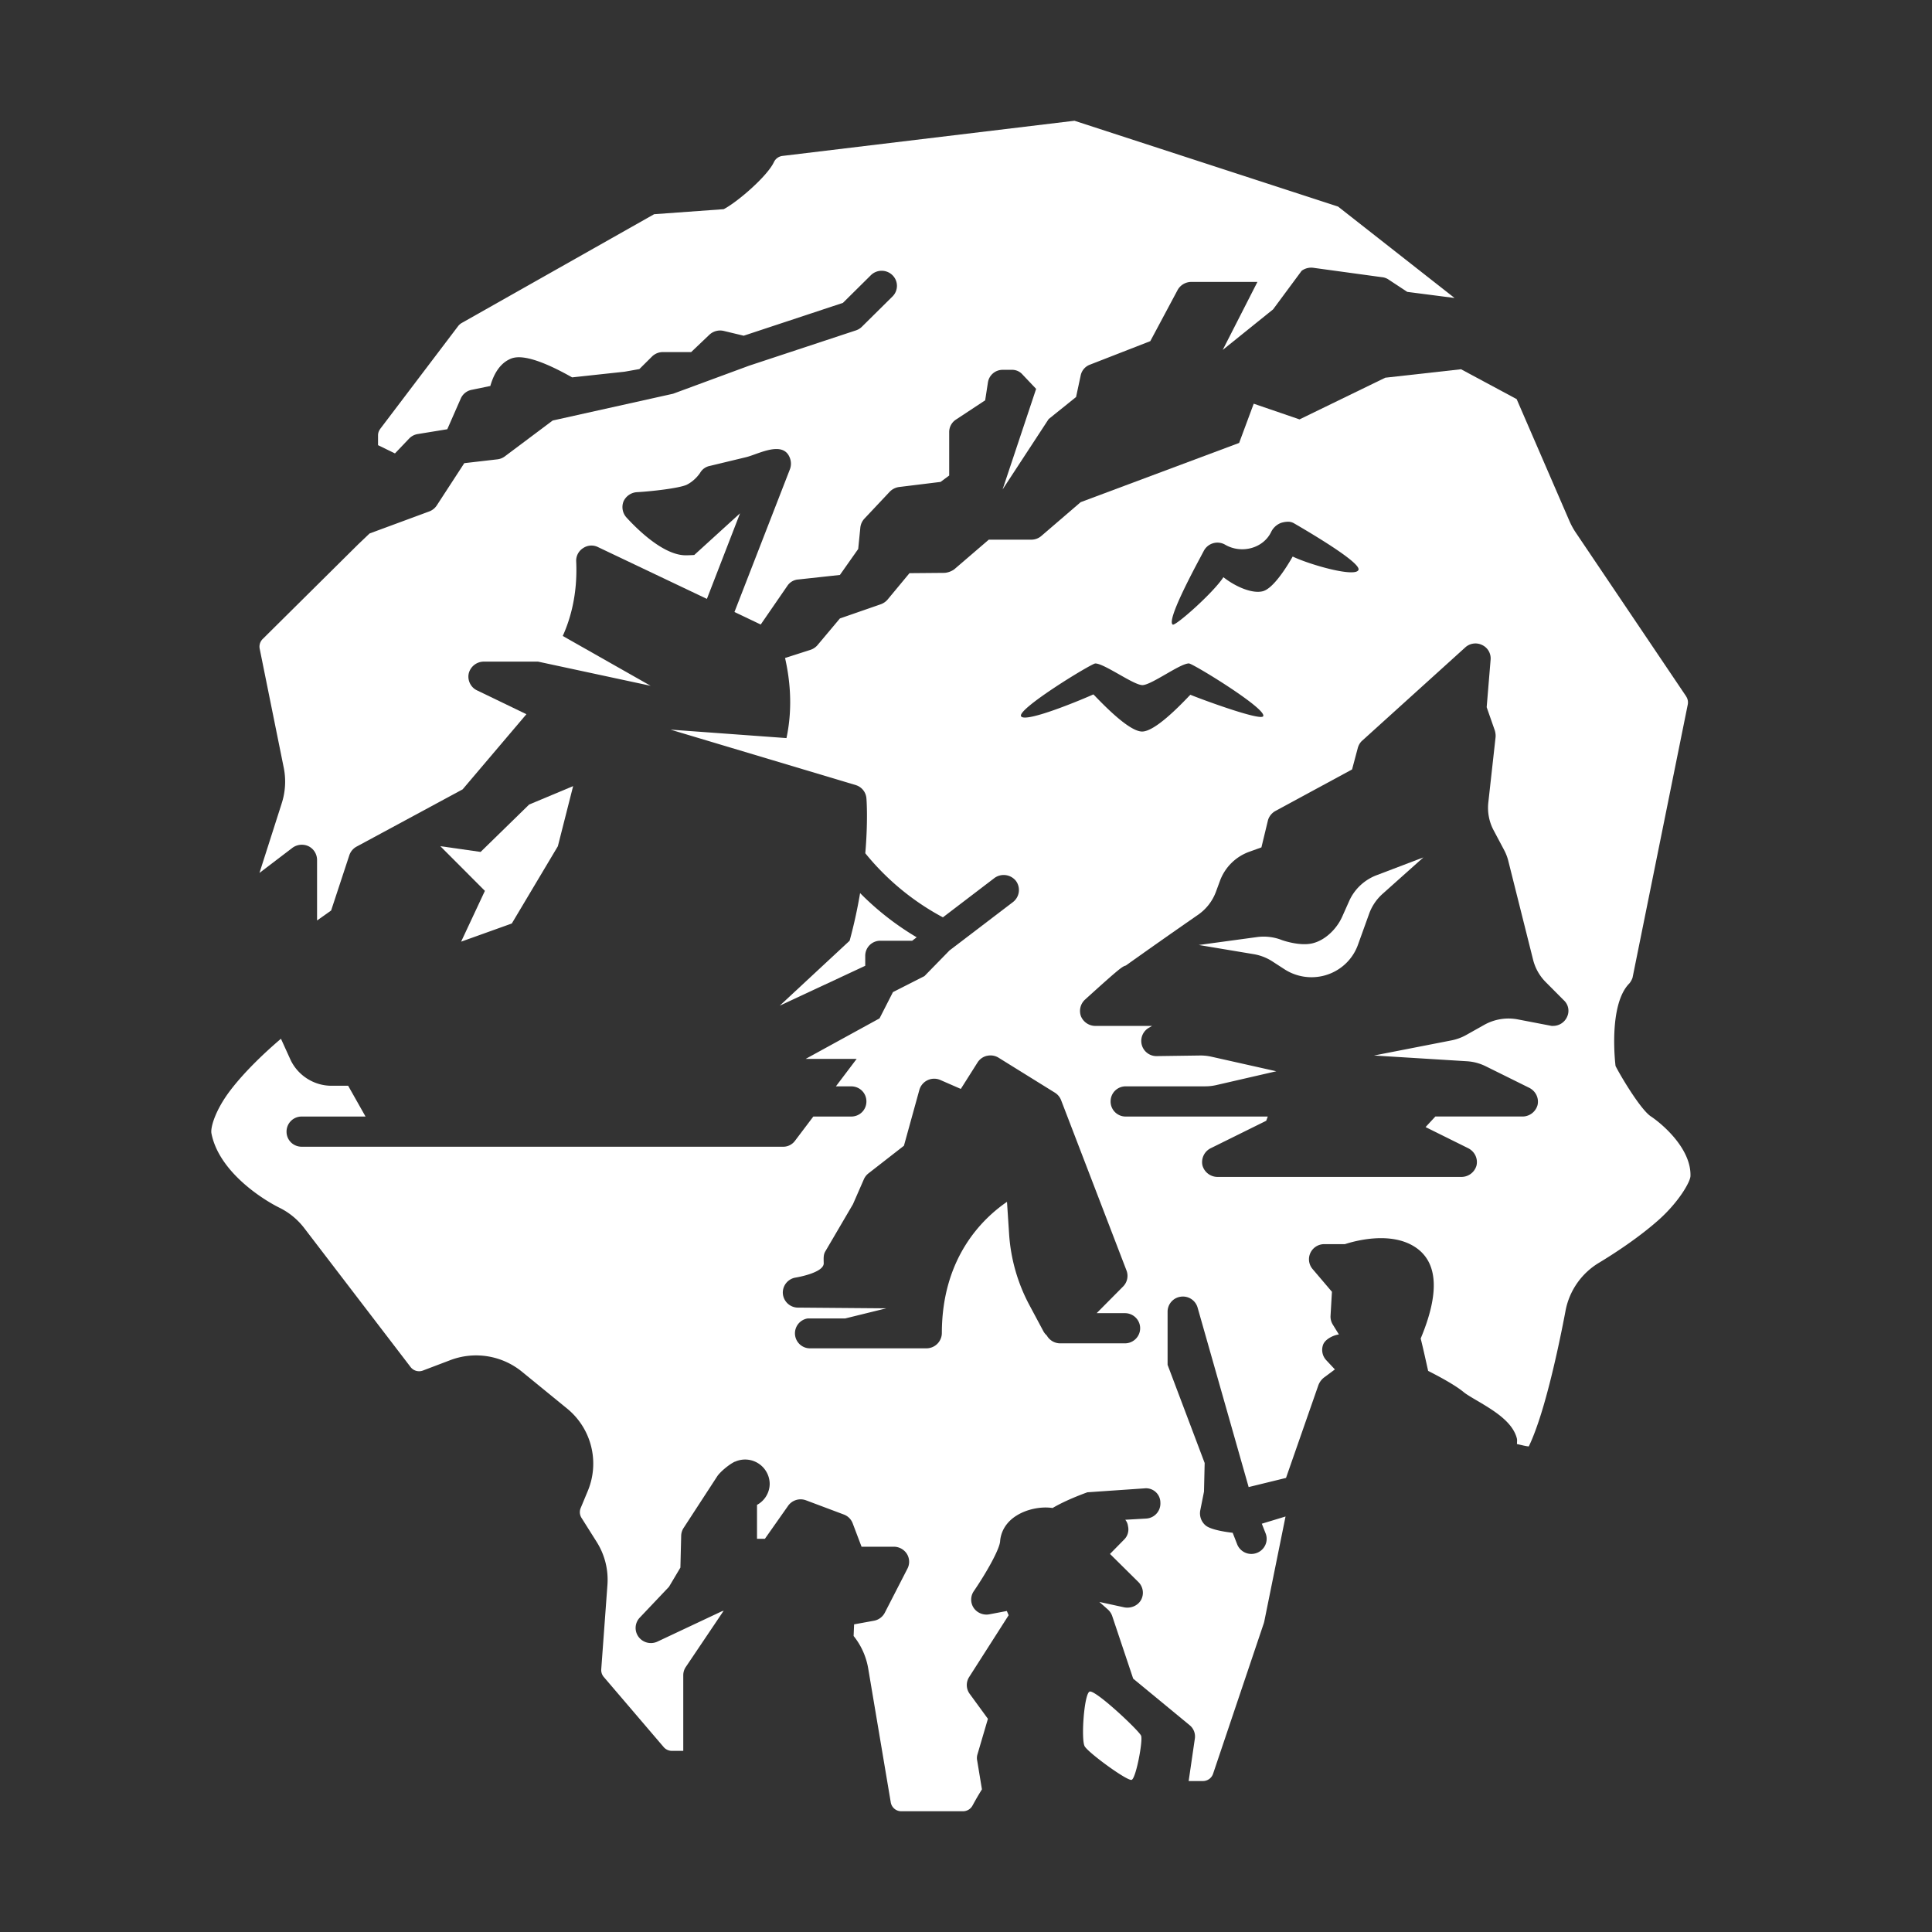 <svg xmlns="http://www.w3.org/2000/svg" width="64" height="64" fill="none"><rect width="100%" height="100%" fill="#333333" stroke="none"/><path fill="#fff" d="m35.593 4 8.732 2.843 3.859 3.028-1.566-.202-.638-.42a.479.479 0 0 0-.211-.068l-2.265-.31a.536.536 0 0 0-.385.099l-.946 1.278-1.669 1.344 1.15-2.253h-2.195a.52.52 0 0 0-.446.262l-.908 1.7-2.002.78a.485.485 0 0 0-.305.362l-.152.709-.908.73-1.526 2.332 1.111-3.332-.446-.47a.457.457 0 0 0-.363-.161h-.293a.492.492 0 0 0-.495.42l-.091.59-.972.641a.493.493 0 0 0-.22.42v1.431l-.285.211-1.384.17a.532.532 0 0 0-.305.16l-.839.892a.512.512 0 0 0-.13.289l-.071.711-.606.86-1.377.15a.472.472 0 0 0-.363.21l-.883 1.282-.87-.415 1.834-4.72a.523.523 0 0 0 .01-.359c-.209-.631-1.051-.149-1.456-.05l-1.204.29a.476.476 0 0 0-.322.23s-.163.26-.456.4c-.263.11-1.111.21-1.637.24a.523.523 0 0 0-.446.31.514.514 0 0 0 .092.52c.273.3 1.193 1.261 1.971 1.261 0 0 .11 0 .282-.01l1.517-1.381-1.098 2.835-3.602-1.713a.488.488 0 0 0-.495.029.491.491 0 0 0-.233.44c.05 1.06-.182 1.891-.445 2.472l2.911 1.651-3.73-.801h-1.8a.516.516 0 0 0-.495.39c-.05.22.06.462.273.562l1.637.79-2.113 2.49-3.507 1.893a.51.51 0 0 0-.243.28l-.606 1.84-.466.33v-2.01a.51.51 0 0 0-.283-.45.525.525 0 0 0-.527.049l-1.098.836.729-2.279v-.002c.13-.388.157-.805.075-1.207l-.796-3.936a.354.354 0 0 1 .099-.325l3.161-3.134.38-.362 1.976-.73a.51.51 0 0 0 .249-.198l.912-1.401 1.098-.127a.508.508 0 0 0 .245-.098l1.586-1.188 3.988-.887 2.518-.929 3.54-1.17a.502.502 0 0 0 .198-.122l1.011-1a.494.494 0 0 0 0-.706.51.51 0 0 0-.715 0l-.926.917-3.287 1.088-.666-.16a.523.523 0 0 0-.47.127l-.604.575h-.938a.512.512 0 0 0-.358.146l-.42.417-.488.087-1.74.188c-1.53-.865-1.933-.668-2.087-.593l-.002.001c-.357.177-.533.568-.62.877l-.62.128a.497.497 0 0 0-.36.289l-.446 1.016-.981.16a.503.503 0 0 0-.284.15l-.468.491-.561-.273v-.325c0-.078.025-.15.073-.213h-.002l2.579-3.402a.412.412 0 0 1 .122-.108l6.374-3.603 2.305-.167c.46-.24 1.443-1.091 1.663-1.559a.361.361 0 0 1 .284-.205L35.593 4Z"/><path fill="#fff" fill-rule="evenodd" d="m48.397 12.231 1.844.99 1.748 4.037.002.004c.055.125.122.252.205.375l3.66 5.43v.003a.358.358 0 0 1 .053.27l-1.829 9.048a.64.64 0 0 1-.099.182c-.723.715-.464 2.742-.464 2.742.171.338.827 1.44 1.17 1.67h.001c.437.294 1.338 1.1 1.311 1.976-.005.19-.38.848-1.038 1.439-.659.59-1.489 1.131-1.999 1.438a2.366 2.366 0 0 0-1.1 1.577c-.14.745-.413 2.076-.736 3.174-.16.547-.34 1.04-.484 1.329-.134-.013-.26-.053-.39-.078-.002-.065.012-.127-.005-.192-.146-.555-.775-.926-1.32-1.249 0 0-.332-.19-.43-.271-.294-.247-.867-.55-1.188-.712-.064-.286-.173-.783-.247-1.073.634-1.514.573-2.532-.184-3.029-.805-.526-1.972-.212-2.326-.097h-.685a.505.505 0 0 0-.458.289.497.497 0 0 0 .07.533l.643.756-.046.794a.5.5 0 0 0 .073.29l.204.33c-.188.022-.459.161-.523.338a.499.499 0 0 0 .102.512l.288.308-.331.247a.578.578 0 0 0-.218.281l-1.07 3.066-1.238.303-1.692-5.949a.505.505 0 0 0-.557-.357.501.501 0 0 0-.436.494v1.763l1.228 3.252-.022.948-.126.633a.528.528 0 0 0 .16.47c.185.188.916.26.916.26l.148.38a.506.506 0 0 0 .654.287c.26-.1.39-.388.29-.645l-.127-.322.786-.239-.705 3.481a.266.266 0 0 1-.01.037l-.001.006-1.683 4.995a.354.354 0 0 1-.342.244h-.468l.204-1.4a.48.48 0 0 0-.172-.45l-1.87-1.542-.697-2.081a.516.516 0 0 0-.142-.21l-.282-.25.827.18c.212.04.446-.05.557-.25a.499.499 0 0 0-.091-.59l-.94-.93.464-.472a.47.47 0 0 0 .132-.45.4.4 0 0 0-.09-.21l.696-.04a.499.499 0 0 0 .467-.53.475.475 0 0 0-.528-.47l-1.89.13c-.08.03-.698.25-1.153.521-.384-.06-.859.04-1.192.25-.324.2-.515.5-.545.84-.01.27-.467 1.071-.871 1.662a.494.494 0 0 0-.01.549c.111.17.323.26.525.22l.577-.11.061.14-1.305 2.042a.492.492 0 0 0 .012.56l.606.83-.344 1.17a.416.416 0 0 0-.01.221l.156.946a8.987 8.987 0 0 0-.306.526l-.002.002a.357.357 0 0 1-.324.197h-2.032a.353.353 0 0 1-.357-.299l-.748-4.44a2.34 2.34 0 0 0-.482-1.067l.016-.385.657-.12a.506.506 0 0 0 .36-.265l.75-1.46a.493.493 0 0 0-.018-.489.513.513 0 0 0-.432-.238h-1.07l-.294-.776a.498.498 0 0 0-.294-.291l-1.254-.471a.508.508 0 0 0-.592.184l-.768 1.092h-.261v-1.124a.8.8 0 0 0 .42-.693.814.814 0 0 0-1.149-.737l-.004-.002c-.202.095-.496.348-.586.487l-1.112 1.708a.497.497 0 0 0-.081.26l-.026 1.055-.379.637-.967 1.02a.495.495 0 0 0-.04.637.51.51 0 0 0 .624.158l2.129-1.002.067-.022-1.256 1.865a.49.49 0 0 0-.083.275V58h-.373a.363.363 0 0 1-.277-.127l-1.982-2.32a.353.353 0 0 1-.085-.256l.205-2.795a2.346 2.346 0 0 0-.355-1.422l-.502-.796a.354.354 0 0 1-.03-.326l.242-.582a2.353 2.353 0 0 0-.688-2.713l-1.498-1.223a2.406 2.406 0 0 0-2.37-.385l-.906.344a.356.356 0 0 1-.417-.118l-3.513-4.59a2.333 2.333 0 0 0-.825-.682c-.558-.274-2.004-1.19-2.255-2.46-.041-.205.138-.79.622-1.425.48-.632 1.158-1.271 1.68-1.714l.316.695c.243.52.778.862 1.355.862h.555l.576 1.02H9.997a.498.498 0 0 0-.505.5c0 .28.222.5.505.5h15.934a.485.485 0 0 0 .405-.198l.606-.802h1.254c.283 0 .505-.22.505-.5s-.222-.5-.505-.5h-.506l.688-.91h-1.689l2.447-1.342.444-.87 1.043-.53.83-.85 2.102-1.602a.506.506 0 0 0 .1-.701.519.519 0 0 0-.708-.1l-1.712 1.306a8.403 8.403 0 0 1-2.571-2.123c.092-1.067.043-1.766.037-1.823a.5.5 0 0 0-.343-.432l-6.147-1.84 3.842.28c.23-1.084.092-2.041-.047-2.653l.835-.268a.521.521 0 0 0 .233-.15l.749-.892 1.354-.47a.54.54 0 0 0 .221-.15l.73-.88 1.162-.01a.639.639 0 0 0 .324-.12l1.141-.98h1.406a.507.507 0 0 0 .334-.122l1.303-1.12 5.25-1.962.483-1.3 1.517.52 2.841-1.381 2.508-.28Zm-5.96 5.09a.828.828 0 0 1 .218-.038.387.387 0 0 1 .207.05l.057.033c.393.23 2.19 1.279 2.081 1.516-.114.252-1.611-.174-2.178-.446-.21.367-.642 1.053-.985 1.148-.343.093-.9-.14-1.31-.464-.33.513-1.592 1.63-1.68 1.57-.201-.137.653-1.734.944-2.278v-.001l.085-.16a.51.51 0 0 1 .719-.201c.54.305 1.253.113 1.514-.429a.6.6 0 0 1 .328-.3Zm6.102 4.125a.5.5 0 0 1 .557-.08.49.49 0 0 1 .282.49l-.13 1.571.273.78c.02.08.03.15.02.23l-.238 2.143c-.036.32.024.641.176.926l.348.655c.06.114.107.234.138.36l.821 3.273a1.6 1.6 0 0 0 .423.744l.594.597a.47.47 0 0 1 .113.539.506.506 0 0 1-.466.31h-.052l-1.113-.214a1.646 1.646 0 0 0-1.118.18l-.6.337a1.642 1.642 0 0 1-.49.178l-2.561.5 3.076.19c.219.013.432.071.628.168l1.442.714c.212.11.323.338.272.568a.519.519 0 0 1-.495.381h-2.891l-.324.35 1.416.702c.212.11.323.338.272.569a.519.519 0 0 1-.495.38h-8.089a.519.519 0 0 1-.495-.38.513.513 0 0 1 .272-.57l1.84-.91.052-.14h-4.702a.498.498 0 0 1-.505-.5c0-.281.222-.501.505-.501h2.634c.125 0 .25-.015.37-.043l1.98-.456-2.148-.482a1.64 1.64 0 0 0-.383-.04l-1.442.02a.503.503 0 0 1-.263-.93l.121-.07h-1.88a.518.518 0 0 1-.476-.32.51.51 0 0 1 .133-.55c1.188-1.077 1.233-1.092 1.353-1.131h.001a211.44 211.44 0 0 1 2.393-1.681c.273-.19.479-.456.593-.766l.132-.358a1.62 1.62 0 0 1 .976-.965l.397-.143.213-.882c.03-.13.121-.25.243-.32l2.547-1.38.192-.72c.03-.1.081-.181.152-.241l3.406-3.082Zm-14.715 2.28c-.139-.239 2.334-1.748 2.46-1.748.149 0 .465.18.781.358.316.18.631.359.78.359.147 0 .458-.18.768-.358.311-.18.623-.36.771-.36.127 0 2.6 1.51 2.46 1.75-.092.16-2.084-.575-2.41-.712a1.554 1.554 0 0 0-.093.094c-.279.288-1.086 1.124-1.507 1.124-.415 0-1.217-.824-1.51-1.124l-.01-.01a1.804 1.804 0 0 0-.095-.096c-.25.116-2.257.966-2.395.724Zm-1.128 11.25a.506.506 0 0 1 .383.062l1.864 1.157a.507.507 0 0 1 .206.246l2.168 5.646c.07.183.026.39-.113.53l-.876.883h.936c.279 0 .505.224.505.5s-.226.5-.505.5H35.12a.51.51 0 0 1-.444-.261.509.509 0 0 1-.115-.145l-.46-.86a5.786 5.786 0 0 1-.673-2.355l-.07-1.067c-.825.566-2.15 1.858-2.158 4.333a.511.511 0 0 1-.505.52h-3.84a.498.498 0 0 1-.103-.989h1.243l1.365-.336-2.952-.024a.506.506 0 0 1-.476-.479.504.504 0 0 1 .432-.517s.923-.15.923-.471l-.002-.072c-.002-.11-.005-.219.05-.315l.92-1.57.363-.83a.507.507 0 0 1 .15-.192l1.176-.916.512-1.853a.51.51 0 0 1 .691-.326l.681.297.553-.874a.501.501 0 0 1 .314-.223Z" clip-rule="evenodd"/><path fill="#fff" d="M47.153 28.401 45.8 29.61c-.2.179-.353.403-.444.655l-.373 1.035c-.18.498-.593.876-1.108 1.015a1.65 1.65 0 0 1-1.32-.204l-.406-.263a1.637 1.637 0 0 0-.618-.24l-1.82-.304 1.927-.262a1.65 1.65 0 0 1 .829.1s.546.198.971.115c.428-.083.833-.462 1.025-.893l.231-.518c.175-.392.503-.7.909-.854l1.55-.59Zm-18.661 1.184a9.28 9.28 0 0 0 1.874 1.464l-.148.114h-1.05a.498.498 0 0 0-.506.5v.33l-2.832 1.321 2.315-2.151c.153-.56.263-1.085.347-1.578Zm-9.506-3.545-.506 1.992-1.526 2.56-1.679.602.788-1.683-1.477-1.48 1.335.19 1.608-1.57 1.457-.61Zm17.107 29.997c.182-.08 1.644 1.297 1.708 1.462.063.164-.17 1.415-.314 1.461-.145.046-1.433-.895-1.556-1.112-.124-.217-.02-1.731.162-1.811Z"/></svg>